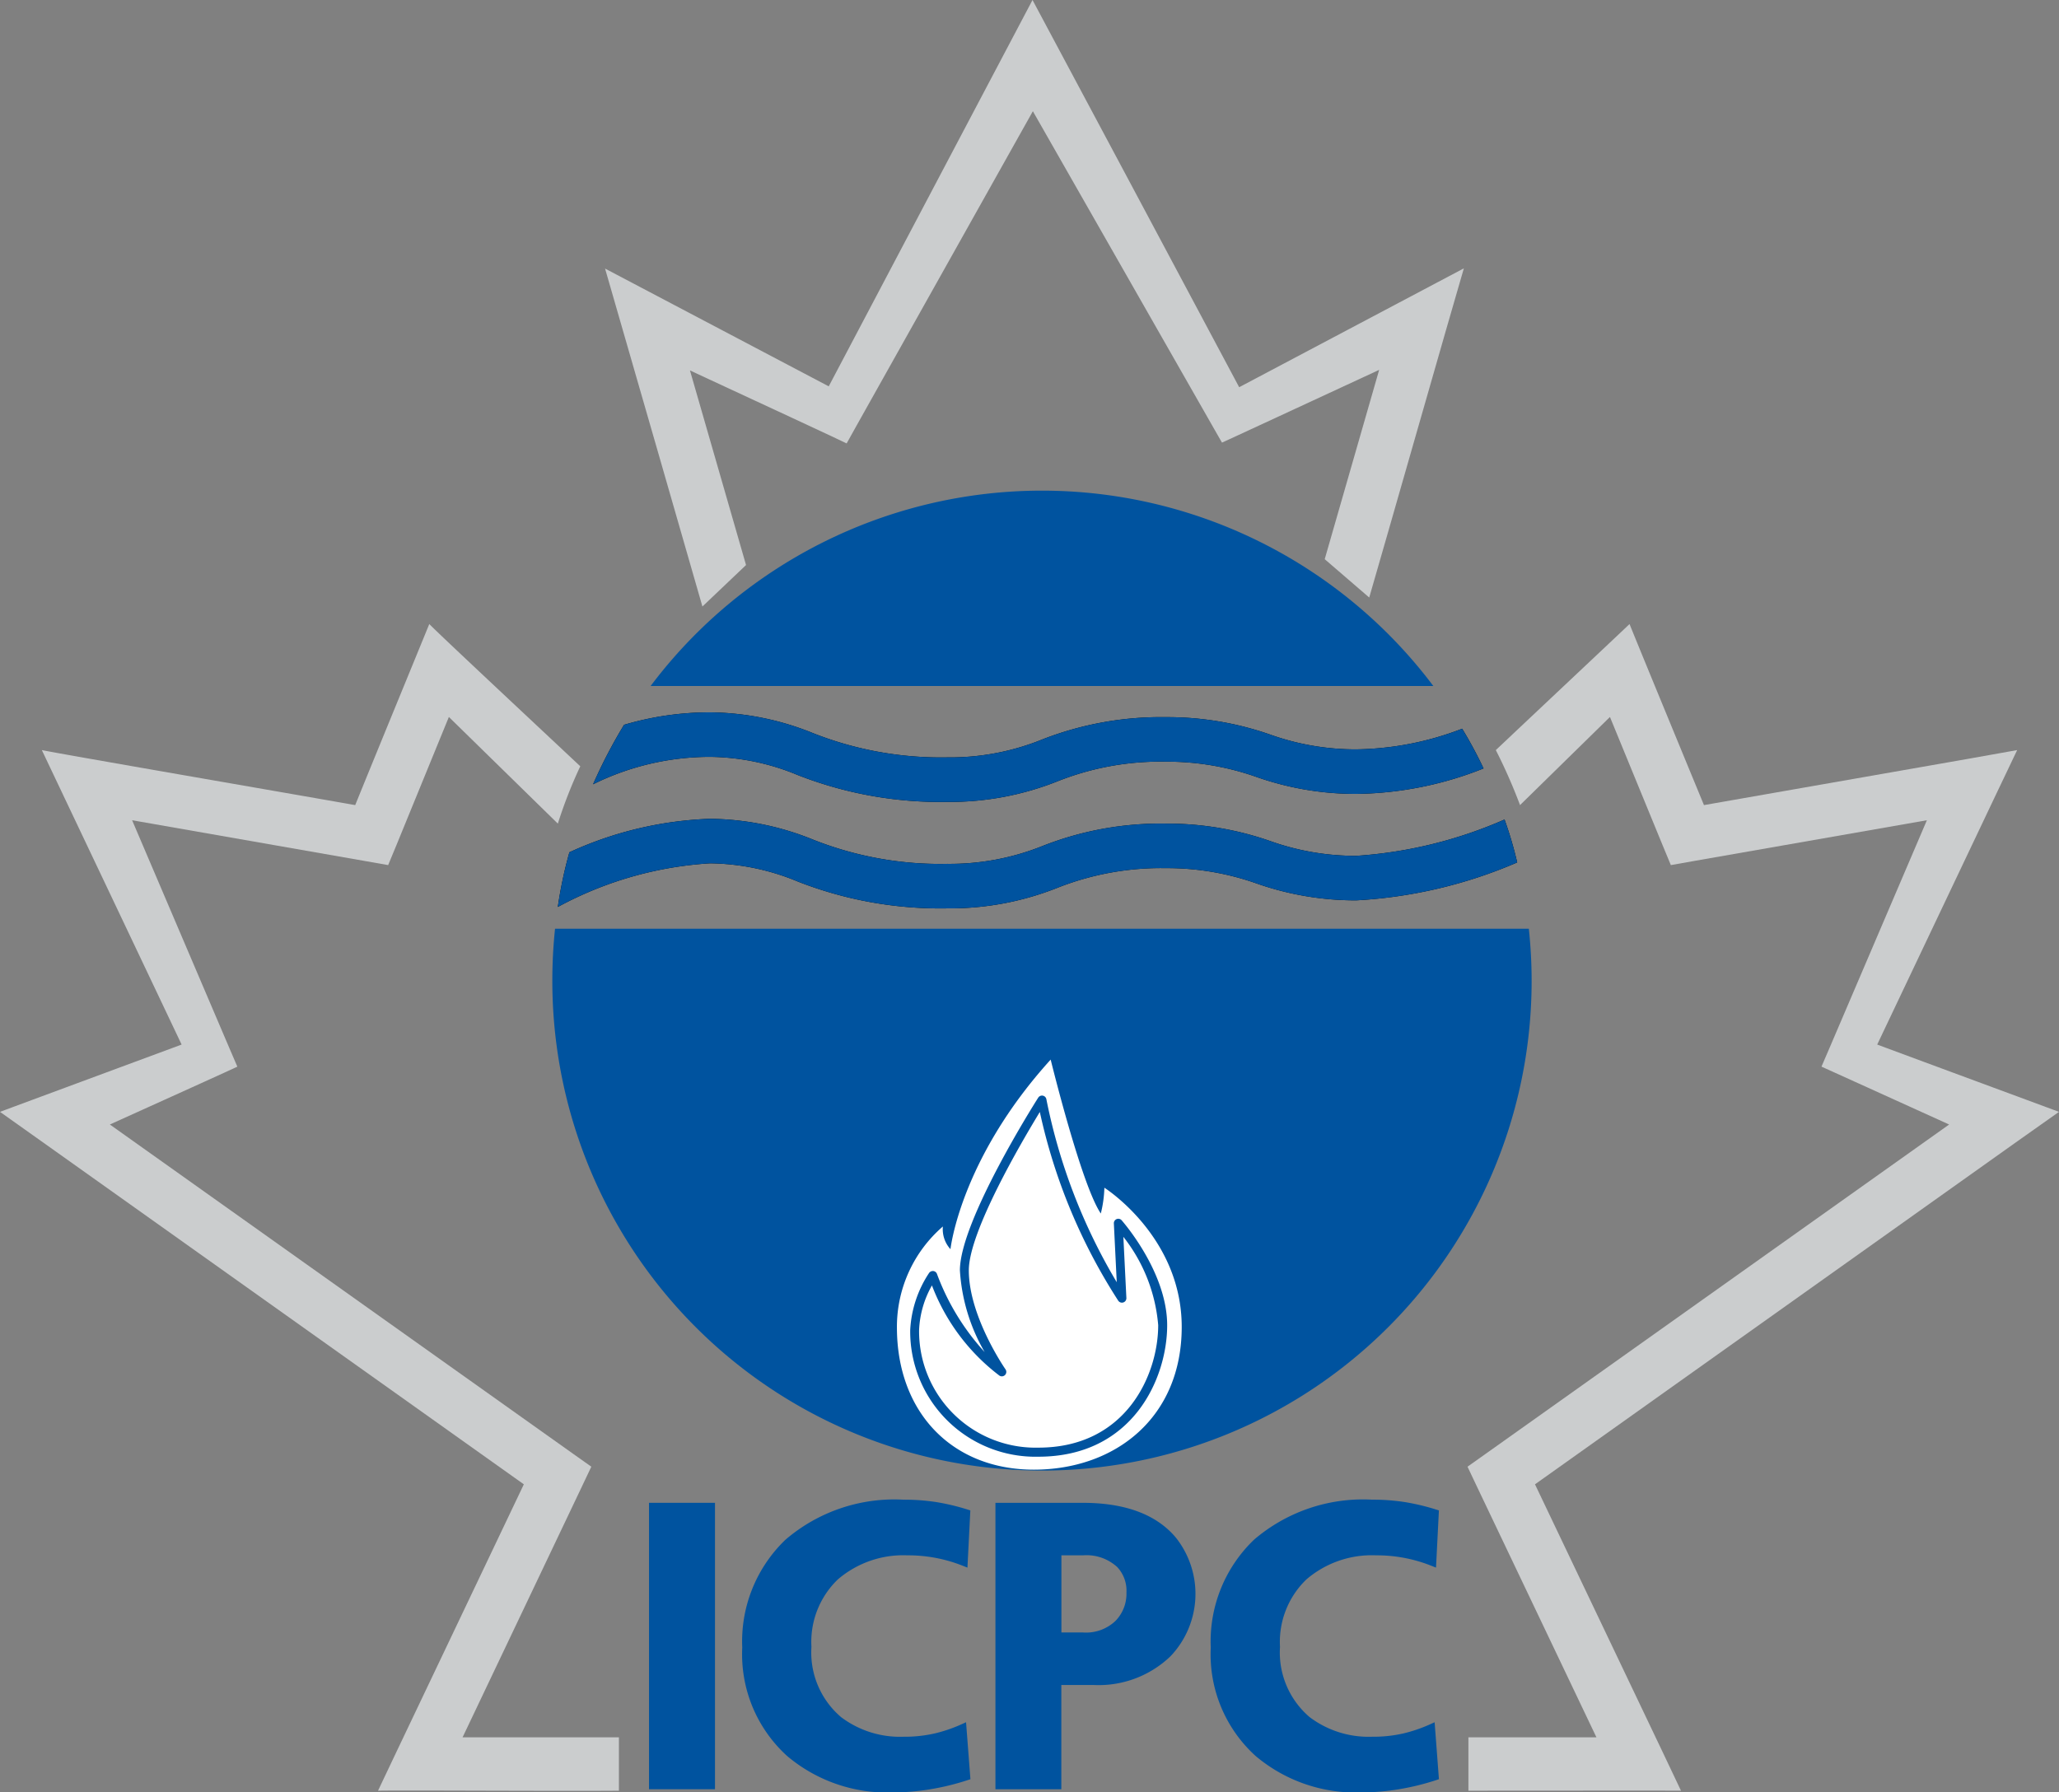 <svg id="Groupe_295" data-name="Groupe 295" xmlns="http://www.w3.org/2000/svg" xmlns:xlink="http://www.w3.org/1999/xlink" width="115.64" height="100.676" viewBox="0 0 115.64 100.676">
  <rect x="0" y="0" width="115.64" height="100.676" fill="#808080" stroke="none"/>
  <defs>
    <clipPath id="clip-path">
      <rect id="Rectangle_103" data-name="Rectangle 103" width="115.64" height="100.676" transform="translate(0 0)" fill="none"/>
    </clipPath>
  </defs>
  <g id="Groupe_294" data-name="Groupe 294" clip-path="url(#clip-path)">
    <path id="Tracé_423" data-name="Tracé 423" d="M80.5,38.531a27.5,27.5,0,0,0-43.959,0Z" fill="#00539f"/>
    <path id="Tracé_424" data-name="Tracé 424" d="M31.173,52.165a27.852,27.852,0,0,0-.152,2.889,27.5,27.5,0,1,0,54.843-2.889Z" fill="#00539f"/>
    <path id="Tracé_425" data-name="Tracé 425" d="M115.64,62.451c-1.48-.55-7.36-2.72-10.21-3.78l6.62-13.94,1.24-2.6-2.86.51L95.7,45.221c-1.15-2.79-3.79-9.19-4.18-10.17-.52.5-4.48,4.22-7.51,7.08a30.455,30.455,0,0,1,1.36,3.09l5.05-4.95,2.96,7.21.46,1.11,1.18-.21,13.2-2.31-5.46,12.77-.46,1.07c.14.06,4.37,1.98,7.17,3.25L83.45,81.651l-1.03.73.54,1.14,6.7,14.06H82.47v3c3.86,0,10.84-.01,11.94,0l-1.02-2.15-7.18-15.06,27.11-19.28Z" fill="#cbcdce"/>
    <path id="Tracé_426" data-name="Tracé 426" d="M32.67,83.521l.54-1.14-1.03-.73L6.17,63.161c2.81-1.27,7.06-3.19,7.16-3.25l-.46-1.07L7.42,46.071l13.19,2.31,1.19.21.46-1.11,2.95-7.21,6.12,5.99a26.207,26.207,0,0,1,1.26-3.22c-3.1-2.91-7.96-7.45-8.48-7.99-.41,1.01-3.03,7.38-4.16,10.17-4.13-.73-16.32-2.83-17.6-3.09.55,1.16,6,12.64,7.85,16.54-2.86,1.06-8.78,3.25-10.2,3.78l2.31,1.64,27.11,19.28-7.17,15.06-1.02,2.15c1.32-.03,10.49.03,13.53,0v-3H25.98Z" fill="#cbcdce"/>
    <path id="Tracé_427" data-name="Tracé 427" d="M57.989,0c-.48.9-9.068,17.2-11.445,21.7C43.3,19.989,35.723,16,33.982,15.085c.535,1.826,5.468,18.981,5.468,18.981L41.9,31.737l-3.15-10.931c3.47,1.612,8.687,4.028,8.8,4.1l.557-1L58.009,6.247l10.076,17.66.544.952c-.24.123,5.243-2.424,8.829-4.084L74.4,31.408l2.5,2.154c.7-2.394,4.716-16.468,5.315-18.489-1.8.955-9.392,4.968-12.619,6.676C67.228,17.307,58.411.779,57.989,0" fill="#cbcdce"/>
    <path id="Tracé_428" data-name="Tracé 428" d="M59.009,59.516s1.724,7.04,2.816,8.644a6.639,6.639,0,0,0,.2-1.448s4.344,2.74,4.344,7.819-3.713,8.016-8.31,8.016-7.685-3.227-7.685-7.994a7.445,7.445,0,0,1,2.581-5.664,1.665,1.665,0,0,0,.427,1.276s.539-5.035,5.627-10.649" fill="#fff"/>
    <path id="Tracé_429" data-name="Tracé 429" d="M58.32,81.82a7.034,7.034,0,0,1-7.2-7.111,6.382,6.382,0,0,1,1.065-3.217.267.267,0,0,1,.24-.1.25.25,0,0,1,.2.167A13.368,13.368,0,0,0,55.3,75.941a10.369,10.369,0,0,1-1.389-4.589c0-2.744,4.217-9.416,4.4-9.7a.25.25,0,0,1,.457.092,32.379,32.379,0,0,0,3.952,10.275l-.162-3.3a.25.25,0,0,1,.437-.179c.1.118,2.557,2.927,2.557,5.9S63.624,81.82,58.32,81.82M52.341,72.2a5.545,5.545,0,0,0-.722,2.5,6.541,6.541,0,0,0,6.7,6.611c4.937,0,6.729-4.114,6.729-6.879a9.242,9.242,0,0,0-1.956-4.961l.169,3.434a.25.25,0,0,1-.456.154A32.044,32.044,0,0,1,58.4,62.457c-1.01,1.657-3.988,6.726-3.988,8.895,0,2.591,2.04,5.533,2.061,5.562a.25.25,0,0,1-.34.353A11.459,11.459,0,0,1,52.341,72.2" fill="#00539f"/>
    <rect id="Rectangle_102" data-name="Rectangle 102" width="3.705" height="16.088" transform="translate(36.451 84.41)" fill="#00539f"/>
    <path id="Tracé_430" data-name="Tracé 430" d="M53.933,96.88a8.3,8.3,0,0,1-1.446.486,7.6,7.6,0,0,1-1.747.183,5.494,5.494,0,0,1-3.5-1.1A4.764,4.764,0,0,1,45.573,92.5a4.863,4.863,0,0,1,1.486-3.79,5.643,5.643,0,0,1,3.907-1.35,8.278,8.278,0,0,1,3.045.562l.324.128.162-3.213-.184-.058a12.614,12.614,0,0,0-1.728-.41,11.81,11.81,0,0,0-1.845-.135,9.391,9.391,0,0,0-6.626,2.249,7.911,7.911,0,0,0-2.427,6.061,7.708,7.708,0,0,0,2.523,6.089,8.713,8.713,0,0,0,5.943,2.044,12.918,12.918,0,0,0,2.117-.181,14,14,0,0,0,2.046-.5l.186-.061-.245-3.2Z" fill="#00539f"/>
    <path id="Tracé_431" data-name="Tracé 431" d="M60.829,84.411H55.907V100.5h3.7V94.642h1.8a5.824,5.824,0,0,0,4.331-1.612,5.083,5.083,0,0,0,.307-6.659c-1.084-1.3-2.841-1.96-5.225-1.96M59.612,87.36h1.217a2.549,2.549,0,0,1,1.92.66,1.941,1.941,0,0,1,.516,1.429,2.183,2.183,0,0,1-.628,1.606,2.4,2.4,0,0,1-1.808.638H59.612Z" fill="#00539f"/>
    <path id="Tracé_432" data-name="Tracé 432" d="M80.573,96.736l-.323.145a8.352,8.352,0,0,1-1.446.486,7.6,7.6,0,0,1-1.748.182,5.5,5.5,0,0,1-3.5-1.1A4.765,4.765,0,0,1,71.889,92.5a4.861,4.861,0,0,1,1.486-3.79,5.636,5.636,0,0,1,3.907-1.35,8.25,8.25,0,0,1,3.045.562l.324.127.163-3.212-.185-.058a12.605,12.605,0,0,0-1.728-.41,11.786,11.786,0,0,0-1.845-.136,9.4,9.4,0,0,0-6.626,2.249A7.911,7.911,0,0,0,68,92.544a7.7,7.7,0,0,0,2.522,6.088,8.71,8.71,0,0,0,5.943,2.044,12.917,12.917,0,0,0,2.118-.18,14.031,14.031,0,0,0,2.046-.5l.186-.062Z" fill="#00539f"/>
    <path id="Tracé_433" data-name="Tracé 433" d="M83.32,43.161a19.844,19.844,0,0,1-7.15,1.43,16.775,16.775,0,0,1-5.57-.94,15.078,15.078,0,0,0-5.12-.87,15.647,15.647,0,0,0-6.08,1.1,16.323,16.323,0,0,1-6.19,1.16,21.959,21.959,0,0,1-8.41-1.51,13.152,13.152,0,0,0-4.93-1.02,14.826,14.826,0,0,0-6.56,1.54,28.555,28.555,0,0,1,1.74-3.34,16.974,16.974,0,0,1,4.82-.7,15.718,15.718,0,0,1,5.77,1.16,19.558,19.558,0,0,0,7.57,1.37,13.781,13.781,0,0,0,5.36-1.02,18.328,18.328,0,0,1,6.91-1.24,17.51,17.51,0,0,1,5.86.98,14.3,14.3,0,0,0,4.83.83,17.129,17.129,0,0,0,5.95-1.16,23.929,23.929,0,0,1,1.2,2.23"/>
    <path id="Tracé_434" data-name="Tracé 434" d="M85.21,48.441a26.408,26.408,0,0,1-9.04,2.13,16.775,16.775,0,0,1-5.57-.94,15.078,15.078,0,0,0-5.12-.87,15.837,15.837,0,0,0-6.08,1.1,16.323,16.323,0,0,1-6.19,1.16,21.959,21.959,0,0,1-8.41-1.51,13.152,13.152,0,0,0-4.93-1.02,20.538,20.538,0,0,0-8.54,2.45,23.891,23.891,0,0,1,.65-3.07,20.627,20.627,0,0,1,7.89-1.88,15.718,15.718,0,0,1,5.77,1.16,19.371,19.371,0,0,0,7.57,1.37,13.986,13.986,0,0,0,5.36-1.01,18.1,18.1,0,0,1,6.91-1.25,17.51,17.51,0,0,1,5.86.98,14.3,14.3,0,0,0,4.83.83,24.747,24.747,0,0,0,8.33-2.04,21.569,21.569,0,0,1,.71,2.41"/>
    <path id="Tracé_435" data-name="Tracé 435" d="M39.87,42.511a14.826,14.826,0,0,0-6.56,1.54,28.555,28.555,0,0,1,1.74-3.34,16.974,16.974,0,0,1,4.82-.7,15.718,15.718,0,0,1,5.77,1.16,19.558,19.558,0,0,0,7.57,1.37,13.781,13.781,0,0,0,5.36-1.02,18.328,18.328,0,0,1,6.91-1.24,17.51,17.51,0,0,1,5.86.98,14.3,14.3,0,0,0,4.83.83,17.129,17.129,0,0,0,5.95-1.16,23.929,23.929,0,0,1,1.2,2.23,19.844,19.844,0,0,1-7.15,1.43,16.775,16.775,0,0,1-5.57-.94,15.078,15.078,0,0,0-5.12-.87,15.647,15.647,0,0,0-6.08,1.1,16.323,16.323,0,0,1-6.19,1.16,21.959,21.959,0,0,1-8.41-1.51,13.152,13.152,0,0,0-4.93-1.02" fill="#00539f"/>
    <path id="Tracé_436" data-name="Tracé 436" d="M85.21,48.441a26.408,26.408,0,0,1-9.04,2.13,16.775,16.775,0,0,1-5.57-.94,15.078,15.078,0,0,0-5.12-.87,15.837,15.837,0,0,0-6.08,1.1,16.323,16.323,0,0,1-6.19,1.16,21.959,21.959,0,0,1-8.41-1.51,13.152,13.152,0,0,0-4.93-1.02,20.538,20.538,0,0,0-8.54,2.45,23.891,23.891,0,0,1,.65-3.07,20.627,20.627,0,0,1,7.89-1.88,15.718,15.718,0,0,1,5.77,1.16,19.371,19.371,0,0,0,7.57,1.37,13.986,13.986,0,0,0,5.36-1.01,18.1,18.1,0,0,1,6.91-1.25,17.51,17.51,0,0,1,5.86.98,14.3,14.3,0,0,0,4.83.83,24.747,24.747,0,0,0,8.33-2.04,21.569,21.569,0,0,1,.71,2.41" fill="#00539f"/>
  </g>
</svg>
